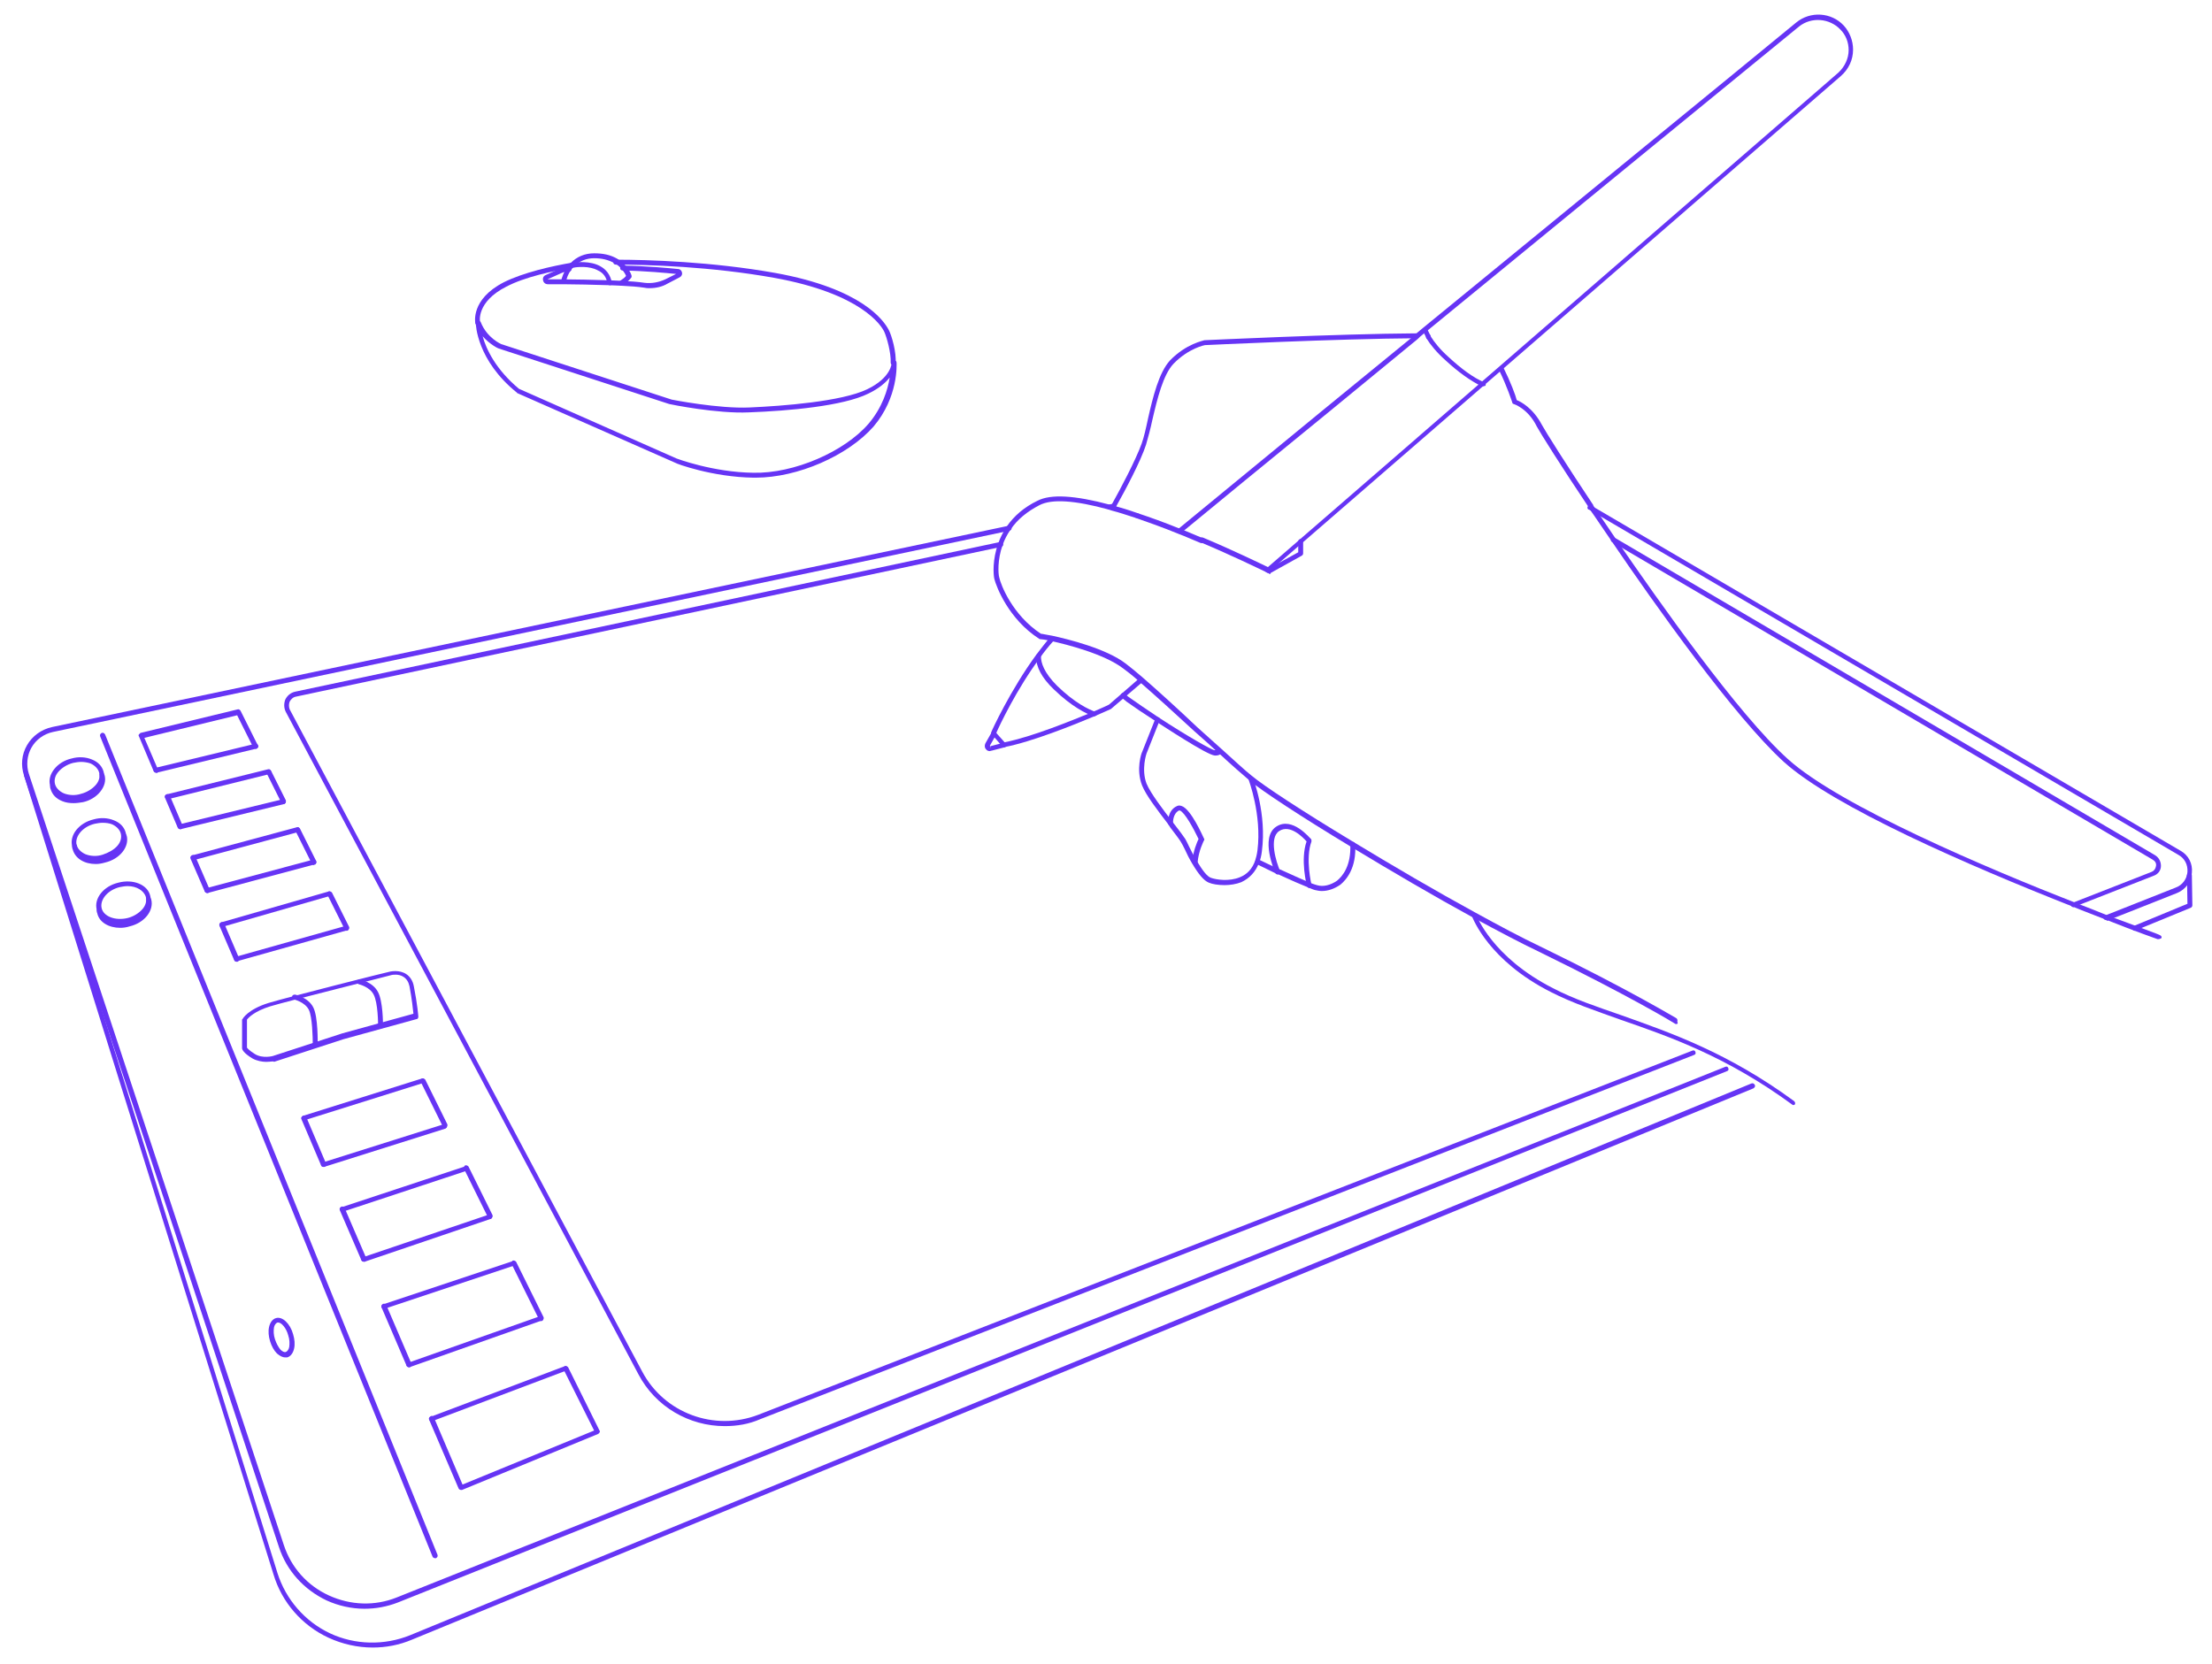 <?xml version="1.0" encoding="utf-8"?>
<!-- Generator: Adobe Illustrator 28.2.0, SVG Export Plug-In . SVG Version: 6.00 Build 0)  -->
<svg version="1.1" id="Groupe_12" xmlns="http://www.w3.org/2000/svg" xmlns:xlink="http://www.w3.org/1999/xlink" x="0px" y="0px"
	 viewBox="0 0 450.5 339" style="enable-background:new 0 0 450.5 339;" xml:space="preserve">
<style type="text/css">
	.st0{fill:#6634F5;}
</style>
<g>
	<g>
		<path class="st0" d="M153.9,97.3c-0.1,0-0.3,0-0.4,0c-8.4-0.1-15.9-2.9-15.9-3l-32.2-14.2c0,0-0.1,0-0.1-0.1
			c-8.2-6.6-8.4-13.9-8.4-14.2c0-0.2,0.2-0.5,0.4-0.5c0.2,0,0.5,0.1,0.6,0.3c1.3,3.3,4.2,4.5,4.2,4.5l34.7,11.3
			c0,0,9.6,1.9,15.9,1.6c6.7-0.3,18.7-1.2,23.9-3.7c5-2.4,5-5.4,5-5.4c0-0.3,0.2-0.5,0.5-0.5c0.3,0,0.5,0.2,0.5,0.5
			c0,0.3,0.4,7-4.7,13C172.7,92.8,162.5,97.3,153.9,97.3z M105.7,79.2l32.1,14.2c0,0,7.4,2.8,15.6,2.9c8.3,0.2,18.6-4.3,23.5-10
			c2.8-3.3,3.9-6.9,4.3-9.4c-0.8,1-2.1,2.2-4.4,3.3c-5.1,2.5-16.1,3.5-24.3,3.8c-6.4,0.3-15.8-1.6-16.2-1.7L101.6,71
			c-0.1,0-1.8-0.8-3.3-2.5C99,71.1,101,75.3,105.7,79.2z"/>
		<path class="st0" d="M181.9,74.4C181.9,74.4,181.9,74.4,181.9,74.4c-0.3,0-0.5-0.3-0.5-0.5c0.1-2-0.8-5.2-1.3-6.3
			c-0.6-1.3-4.7-7.8-22.4-11c-12.8-2.3-25.7-2.7-32.3-2.7c-0.3,0-0.5-0.2-0.5-0.5c0-0.3,0.2-0.5,0.5-0.5c6.6,0,19.6,0.4,32.5,2.7
			c17.7,3.2,22.1,9.7,23.1,11.6c0.6,1.1,1.6,4.6,1.4,6.8C182.4,74.2,182.2,74.4,181.9,74.4z"/>
		<path class="st0" d="M97.3,66.3c-0.2,0-0.4-0.2-0.5-0.4c0-0.2-1-4.9,5.8-8.4c4-2,9.8-3.3,13.9-4l0.2,0.5l-0.1-0.5c0,0,0.1,0,0.1,0
			c0.3,0,0.5,0.1,0.6,0.4c0.1,0.3-0.1,0.5-0.4,0.6c0,0,0,0,0,0l-0.1-0.5l0,0.5c-4.2,0.7-9.9,1.9-13.7,3.9c-6.1,3.1-5.4,7.1-5.3,7.3
			c0.1,0.3-0.1,0.5-0.4,0.6C97.3,66.3,97.3,66.3,97.3,66.3z"/>
		<path class="st0" d="M132.3,58.7c-0.4,0-0.7,0-1.1-0.1c-1.3-0.2-2.8-0.3-4.7-0.4c-0.7,0-1.5-0.1-2.3-0.1c-3.4-0.1-7-0.2-9.4-0.2
			c-1.2,0-2.3,0-3.2,0c-0.5,0-0.9-0.3-1-0.8c-0.1-0.5,0.1-0.9,0.6-1.1l2.9-1.3c0.3-0.1,0.6-0.2,1-0.3l0.8-0.1c0.3,0,0.5,0.2,0.5,0.5
			c0,0.3-0.2,0.5-0.5,0.5l-0.8,0.1c-0.2,0-0.5,0.1-0.7,0.2l-2.9,1.3c0.9,0,2,0,3.2,0c2.4,0,6,0.1,9.5,0.2c0.8,0,1.6,0.1,2.3,0.1
			c1.9,0.1,3.4,0.2,4.7,0.4c1.5,0.2,3-0.1,4.3-0.7l2.2-1.1c-2.1-0.2-6.1-0.6-10.9-0.7c-0.3,0-0.5-0.2-0.5-0.5s0.2-0.5,0.5-0.5
			c5.1,0.1,9.3,0.5,11.3,0.7c0.4,0,0.7,0.3,0.8,0.7c0.1,0.4-0.1,0.8-0.5,1l-2.5,1.3C134.9,58.4,133.6,58.7,132.3,58.7z"/>
		<path class="st0" d="M126.5,58.2c-0.2,0-0.3-0.1-0.4-0.3c-0.1-0.2-0.1-0.5,0.2-0.7c0.6-0.4,1-0.7,1.2-1c-0.1-0.3-0.4-0.8-0.9-1.4
			c-0.4-0.5-0.9-0.9-1.5-1.2c-1.2-0.7-2.6-1-4.1-1c-1.6,0-3,0.6-4,1.6c0,0,0,0,0,0c-0.3,0.3-0.5,0.5-0.7,0.8c-0.6,0.8-0.9,1.7-1,2.3
			c-0.1,0.3-0.3,0.4-0.6,0.4c-0.3-0.1-0.4-0.3-0.4-0.6c0.2-0.7,0.5-1.7,1.2-2.6c0.2-0.4,0.5-0.7,0.8-1c0,0,0,0,0,0
			c1.2-1.2,2.8-1.9,4.7-1.9c1.8,0,3.3,0.3,4.7,1.1c0.6,0.4,1.2,0.8,1.7,1.4c0.9,1,1.2,1.9,1.2,2c0.1,0.1,0,0.3,0,0.4
			c0,0-0.5,0.8-1.7,1.5C126.7,58.2,126.6,58.2,126.5,58.2z"/>
		<path class="st0" d="M124.2,58.1c-0.2,0-0.5-0.2-0.5-0.4c-0.2-1.2-0.8-2.1-1.9-2.6c-1.8-1-4.2-0.7-5-0.6l-0.2,0
			c-0.3,0-0.5-0.1-0.6-0.4c-0.1-0.3,0.1-0.5,0.4-0.6l0.2,0c0.8-0.1,3.6-0.4,5.6,0.7c1.3,0.7,2.1,1.8,2.4,3.3
			C124.8,57.8,124.6,58.1,124.2,58.1C124.3,58.1,124.3,58.1,124.2,58.1z"/>
		<path class="st0" d="M428.9,187.4c-0.2,0-0.4-0.1-0.5-0.3c-0.1-0.3,0-0.5,0.3-0.6l14.4-5.7c1.4-0.5,2.3-1.8,2.4-3.2
			c0.1-1.5-0.6-2.8-1.9-3.5l-120-70.3c0,0,0,0-0.1,0c-0.1-0.1-0.2-0.2-0.2-0.4c0-0.4,0.5-0.6,0.8-0.4c0,0,0,0,0,0l120,70.3
			c1.6,0.9,2.5,2.6,2.3,4.5c-0.1,1.8-1.3,3.4-3,4.1l-14.4,5.7C429.1,187.4,429,187.4,428.9,187.4z"/>
		<path class="st0" d="M225.9,103.8c-0.2,0-0.4-0.2-0.5-0.4c-0.1-0.3,0.1-0.5,0.4-0.6l0.9-0.2c0.3-0.1,0.5,0.1,0.6,0.4
			c0.1,0.3-0.1,0.5-0.4,0.6l-0.9,0.2C226,103.8,226,103.8,225.9,103.8z"/>
		<path class="st0" d="M74.2,327.7c-2.6,0-5.3-0.6-7.7-1.7c-4.6-2.2-8.1-6-9.7-10.9L4.9,158c-0.7-2.1-0.5-4.3,0.6-6.2
			c1.1-1.9,2.9-3.2,5.1-3.7l194.8-41c0.3-0.1,0.5,0.1,0.6,0.4s-0.1,0.5-0.4,0.6l-194.8,41c-1.9,0.4-3.5,1.6-4.4,3.2
			c-0.9,1.6-1.1,3.6-0.5,5.4l51.9,157c1.5,4.6,4.8,8.3,9.2,10.3c4.4,2,9.3,2.2,13.8,0.4l270.6-108.1c0.3-0.1,0.5,0,0.6,0.3
			c0.1,0.3,0,0.5-0.3,0.6L81.1,326.4C78.8,327.3,76.5,327.7,74.2,327.7z"/>
		<path class="st0" d="M434.8,189.6c-0.2,0-0.4-0.1-0.5-0.3c-0.1-0.3,0-0.5,0.3-0.7l10.9-4.5l-0.1-5.8c0-0.3,0.2-0.5,0.5-0.5
			c0.3,0,0.5,0.2,0.5,0.5l0.1,6.1c0,0.2-0.1,0.4-0.3,0.5l-11.2,4.6C434.9,189.6,434.8,189.6,434.8,189.6z"/>
		<path class="st0" d="M75.9,335.6c-3.1,0-6.2-0.7-9-2c-5.4-2.5-9.5-7.2-11.2-12.9L4.9,158c-0.1-0.3,0.1-0.5,0.3-0.6
			c0.3-0.1,0.5,0.1,0.6,0.3l50.7,162.7c1.7,5.4,5.6,9.9,10.7,12.3c5.1,2.4,11.1,2.5,16.3,0.4l273.2-112.4c0.3-0.1,0.5,0,0.7,0.3
			c0.1,0.3,0,0.5-0.3,0.7L83.9,334C81.3,335.1,78.6,335.6,75.9,335.6z"/>
		<path class="st0" d="M147.6,290.5c-7.2,0-14.1-3.9-17.6-10.6L58.2,145c-0.4-0.8-0.4-1.7-0.1-2.5c0.4-0.8,1.1-1.4,2-1.6l143.6-30.5
			c0.3-0.1,0.5,0.1,0.6,0.4c0.1,0.3-0.1,0.5-0.4,0.6L60.3,141.9c-0.6,0.1-1,0.5-1.3,1c-0.2,0.5-0.2,1.1,0,1.6l71.8,134.9
			c4.5,8.5,14.7,12.2,23.6,8.8L344.7,214c0.3-0.1,0.5,0,0.6,0.3s0,0.5-0.3,0.6l-190.2,74.2C152.5,290.1,150.1,290.5,147.6,290.5z"/>
		<path class="st0" d="M231.5,105.5L231.5,105.5c-0.3,0-0.5-0.2-0.5-0.5s0.2-0.5,0.5-0.5s0.5,0.2,0.5,0.5S231.8,105.5,231.5,105.5z"
			/>
		<path class="st0" d="M422.3,184.8c-0.2,0-0.4-0.1-0.5-0.3c-0.1-0.3,0-0.5,0.3-0.6l16.1-6.3c0.5-0.2,0.8-0.6,0.9-1.2
			s-0.2-1-0.7-1.3l-110.1-64.7c-0.2-0.1-0.3-0.4-0.2-0.7c0.1-0.2,0.4-0.3,0.7-0.2l110.1,64.7c0.8,0.5,1.2,1.3,1.2,2.2
			s-0.6,1.7-1.5,2l-16.1,6.3C422.4,184.8,422.4,184.8,422.3,184.8z"/>
		<path class="st0" d="M58.1,276.5c-0.6,0-1.1-0.3-1.7-0.8c-0.6-0.6-1.1-1.5-1.4-2.5c-0.3-1-0.4-2-0.2-2.9c0.2-0.9,0.7-1.6,1.4-1.8
			c1.3-0.4,2.9,1.1,3.5,3.3c0.3,1,0.4,2,0.2,2.9c-0.2,0.9-0.7,1.6-1.4,1.8C58.4,276.5,58.2,276.5,58.1,276.5z M56.7,269.4
			c-0.1,0-0.1,0-0.2,0c-0.3,0.1-0.6,0.5-0.7,1c-0.1,0.7-0.1,1.5,0.2,2.4s0.7,1.6,1.1,2.1c0.4,0.4,0.8,0.6,1.1,0.5
			c0.3-0.1,0.6-0.5,0.7-1c0.1-0.7,0.1-1.5-0.2-2.4l0,0C58.3,270.5,57.3,269.4,56.7,269.4z"/>
		<path class="st0" d="M24.4,188.3c-2.3,0-4.3-1.1-4.7-3c-0.6-2.3,1.4-4.8,4.4-5.5c3-0.8,6,0.4,6.5,2.7l0,0c0.3,1.1,0,2.3-0.9,3.4
			c-0.8,1-2.1,1.8-3.5,2.1C25.6,188.2,25,188.3,24.4,188.3z M26,180.5c-0.5,0-1.1,0.1-1.6,0.2c-2.5,0.6-4.1,2.6-3.7,4.3
			c0.4,1.7,2.8,2.6,5.3,2c1.2-0.3,2.3-1,3-1.8c0.7-0.8,0.9-1.7,0.7-2.5C29.3,181.4,27.8,180.5,26,180.5z"/>
		<path class="st0" d="M24.5,189c-2.3,0-4.3-1.1-4.7-3c-0.1-0.2-0.1-0.4-0.1-0.6c0-0.3,0.2-0.5,0.5-0.5c0.3,0,0.5,0.2,0.5,0.5
			c0,0.1,0,0.3,0.1,0.4c0.5,1.7,2.8,2.6,5.3,2c2.5-0.6,4.1-2.6,3.7-4.3c0-0.1,0-0.1,0-0.2c-0.1-0.3,0-0.5,0.3-0.6
			c0.3-0.1,0.5,0,0.6,0.3c0,0.1,0.1,0.2,0.1,0.2c0.6,2.3-1.4,4.8-4.4,5.5C25.8,188.9,25.1,189,24.5,189z"/>
		<path class="st0" d="M19.4,175.3c-0.8,0-1.6-0.1-2.3-0.4c-1.3-0.5-2.1-1.4-2.4-2.5c-0.6-2.3,1.4-4.8,4.4-5.5
			c1.4-0.4,2.9-0.3,4.1,0.2c1.3,0.5,2.1,1.4,2.4,2.5c0.3,1.1,0,2.3-0.9,3.4c-0.8,1-2.1,1.8-3.5,2.1C20.6,175.2,20,175.3,19.4,175.3z
			 M20.9,167.6c-0.5,0-1.1,0.1-1.6,0.2c-2.5,0.6-4.1,2.6-3.7,4.3c0.2,0.8,0.9,1.5,1.8,1.9c1,0.4,2.3,0.5,3.5,0.1s2.3-1,3-1.8
			c0.7-0.8,0.9-1.7,0.7-2.5l0,0c-0.2-0.8-0.9-1.5-1.8-1.9C22.3,167.7,21.6,167.6,20.9,167.6z"/>
		<path class="st0" d="M19.5,176c-2.3,0-4.2-1.1-4.7-3c-0.1-0.2-0.1-0.4-0.1-0.6c0-0.3,0.2-0.5,0.5-0.5c0.3,0,0.5,0.2,0.5,0.5
			c0,0.1,0,0.3,0.1,0.4c0.5,1.7,2.8,2.6,5.3,2c2.5-0.6,4.1-2.6,3.7-4.3c0-0.1,0-0.1,0-0.2c-0.1-0.3,0.1-0.5,0.3-0.6
			c0.3-0.1,0.5,0.1,0.6,0.3c0,0.1,0,0.2,0.1,0.2c0.6,2.3-1.4,4.8-4.4,5.5C20.7,175.9,20.1,176,19.5,176z"/>
		<path class="st0" d="M14.9,162.9c-0.8,0-1.6-0.1-2.3-0.4c-1.3-0.5-2.1-1.4-2.4-2.5s0-2.3,0.9-3.4c0.8-1,2.1-1.8,3.5-2.1
			c1.4-0.4,2.9-0.3,4.1,0.2c1.3,0.5,2.1,1.4,2.4,2.5s0,2.3-0.9,3.4c-0.8,1-2.1,1.8-3.5,2.1C16.1,162.8,15.5,162.9,14.9,162.9z
			 M16.5,155.2c-0.5,0-1.1,0.1-1.6,0.2c-1.2,0.3-2.3,1-3,1.8c-0.7,0.8-0.9,1.7-0.7,2.5c0.2,0.8,0.9,1.5,1.8,1.9
			c1,0.4,2.3,0.5,3.5,0.1c1.2-0.3,2.3-1,3-1.8c0.7-0.8,0.9-1.7,0.7-2.5l0,0c-0.2-0.8-0.9-1.5-1.8-1.9
			C17.8,155.3,17.1,155.2,16.5,155.2z"/>
		<path class="st0" d="M15,163.6c-0.8,0-1.6-0.1-2.3-0.4c-1.3-0.5-2.1-1.4-2.4-2.5c-0.1-0.2-0.1-0.4-0.1-0.6c0-0.3,0.2-0.5,0.5-0.5
			c0.3,0,0.5,0.2,0.5,0.5c0,0.1,0,0.3,0.1,0.4c0.2,0.8,0.9,1.5,1.8,1.9c1,0.4,2.3,0.5,3.5,0.1s2.3-1,3-1.8c0.7-0.8,0.9-1.7,0.7-2.5
			c0-0.1,0-0.1,0-0.2c-0.1-0.3,0-0.5,0.3-0.6c0.3-0.1,0.5,0,0.6,0.3c0,0.1,0.1,0.2,0.1,0.2c0.3,1.1,0,2.3-0.9,3.4
			c-0.8,1-2.1,1.8-3.5,2.1C16.3,163.5,15.6,163.6,15,163.6z"/>
		<path class="st0" d="M88.6,317.4c-0.2,0-0.4-0.1-0.5-0.3L20.4,150c-0.1-0.3,0-0.5,0.3-0.7c0.3-0.1,0.5,0,0.7,0.3l67.7,167.1
			c0.1,0.3,0,0.5-0.3,0.7C88.7,317.4,88.7,317.4,88.6,317.4z"/>
		<path class="st0" d="M93.9,303.5c-0.2,0-0.4-0.1-0.5-0.3l-6-14c-0.1-0.3,0-0.5,0.3-0.7s0.5,0,0.7,0.3l5.8,13.6l26.8-11l-6.2-12.4
			c-0.1-0.2,0-0.5,0.2-0.7c0.2-0.1,0.5,0,0.7,0.2l6.4,12.9c0.1,0.1,0.1,0.3,0,0.4s-0.1,0.2-0.3,0.3l-27.7,11.4
			C94,303.5,94,303.5,93.9,303.5z"/>
		<path class="st0" d="M110.2,269.1c-0.2,0-0.4-0.1-0.4-0.3l-5.6-11.3c-0.1-0.2,0-0.5,0.2-0.7c0.2-0.1,0.5,0,0.7,0.2l5.6,11.3
			c0.1,0.2,0,0.5-0.2,0.7C110.4,269.1,110.3,269.1,110.2,269.1z"/>
		<path class="st0" d="M83.3,278.5c-0.2,0-0.4-0.1-0.5-0.3l-5.1-11.9c-0.1-0.3,0-0.5,0.3-0.7c0.3-0.1,0.5,0,0.7,0.3l5.1,11.9
			c0.1,0.3,0,0.5-0.3,0.7C83.4,278.5,83.4,278.5,83.3,278.5z"/>
		<path class="st0" d="M99.8,248.3c-0.2,0-0.4-0.1-0.4-0.3l-4.9-9.9c-0.1-0.2,0-0.5,0.2-0.7c0.2-0.1,0.5,0,0.7,0.2l4.9,9.9
			c0.1,0.2,0,0.5-0.2,0.7C100,248.3,99.9,248.3,99.8,248.3z"/>
		<path class="st0" d="M74.1,257c-0.2,0-0.4-0.1-0.5-0.3l-4.4-10.2c-0.1-0.3,0-0.5,0.3-0.7c0.3-0.1,0.5,0,0.7,0.3l4.4,10.2
			c0.1,0.3,0,0.5-0.3,0.7C74.3,257,74.2,257,74.1,257z"/>
		<path class="st0" d="M90.6,229.8c-0.2,0-0.4-0.1-0.4-0.3l-4.5-9.1c-0.1-0.2,0-0.5,0.2-0.7c0.2-0.1,0.5,0,0.7,0.2l4.5,9.1
			c0.1,0.2,0,0.5-0.2,0.7C90.8,229.8,90.7,229.8,90.6,229.8z"/>
		<path class="st0" d="M65.9,237.7c-0.2,0-0.4-0.1-0.5-0.3l-4-9.4c-0.1-0.3,0-0.5,0.3-0.7c0.3-0.1,0.5,0,0.7,0.3l4,9.4
			c0.1,0.3,0,0.5-0.3,0.7C66.1,237.7,66,237.7,65.9,237.7z"/>
		<path class="st0" d="M70.6,189.6c-0.2,0-0.4-0.1-0.4-0.3l-3.5-7c-0.1-0.2,0-0.5,0.2-0.7c0.2-0.1,0.5,0,0.7,0.2l3.5,7
			c0.1,0.2,0,0.5-0.2,0.7C70.7,189.6,70.7,189.6,70.6,189.6z"/>
		<path class="st0" d="M48.2,195.9c-0.2,0-0.4-0.1-0.5-0.3l-3-7c-0.1-0.3,0-0.5,0.3-0.7s0.5,0,0.7,0.3l3,7c0.1,0.3,0,0.5-0.3,0.7
			C48.3,195.9,48.2,195.9,48.2,195.9z"/>
		<path class="st0" d="M63.9,176.2c-0.2,0-0.4-0.1-0.4-0.3l-3.3-6.6c-0.1-0.2,0-0.5,0.2-0.7c0.2-0.1,0.5,0,0.7,0.2l3.3,6.6
			c0.1,0.2,0,0.5-0.2,0.7C64,176.1,64,176.2,63.9,176.2z"/>
		<path class="st0" d="M42.2,181.9c-0.2,0-0.4-0.1-0.5-0.3l-2.9-6.7c-0.1-0.3,0-0.5,0.3-0.7c0.3-0.1,0.5,0,0.7,0.3l2.9,6.7
			c0.1,0.3,0,0.5-0.3,0.7C42.3,181.9,42.3,181.9,42.2,181.9z"/>
		<path class="st0" d="M57.7,163.8c-0.2,0-0.4-0.1-0.4-0.3l-3-6c-0.1-0.2,0-0.5,0.2-0.7c0.2-0.1,0.5,0,0.7,0.2l3,6
			c0.1,0.2,0,0.5-0.2,0.7C57.9,163.8,57.8,163.8,57.7,163.8z"/>
		<path class="st0" d="M36.7,168.9c-0.2,0-0.4-0.1-0.5-0.3l-2.6-6.1c-0.1-0.3,0-0.5,0.3-0.7c0.3-0.1,0.5,0,0.7,0.3l2.6,6.1
			c0.1,0.3,0,0.5-0.3,0.7C36.8,168.9,36.7,168.9,36.7,168.9z"/>
		<path class="st0" d="M31.8,157.4c-0.2,0-0.4-0.1-0.5-0.3l-3-7.1c-0.1-0.1-0.1-0.3,0-0.4s0.2-0.2,0.3-0.3l19.8-4.8
			c0.2-0.1,0.5,0.1,0.6,0.3l3.5,7c0.1,0.2,0,0.5-0.2,0.7c-0.2,0.1-0.5,0-0.7-0.2l-3.3-6.6l-18.9,4.6l2.8,6.5c0.1,0.3,0,0.5-0.3,0.7
			C31.9,157.3,31.8,157.4,31.8,157.4z"/>
		<path class="st0" d="M31.8,157.4c-0.2,0-0.4-0.2-0.5-0.4c-0.1-0.3,0.1-0.5,0.4-0.6l20.3-4.9c0.3-0.1,0.5,0.1,0.6,0.4
			c0.1,0.3-0.1,0.5-0.4,0.6l-20.3,4.9C31.8,157.4,31.8,157.4,31.8,157.4z"/>
		<path class="st0" d="M34.1,162.8c-0.2,0-0.4-0.2-0.5-0.4c-0.1-0.3,0.1-0.5,0.4-0.6l20.6-5.1c0.3-0.1,0.5,0.1,0.6,0.4
			c0.1,0.3-0.1,0.5-0.4,0.6l-20.6,5.1C34.2,162.8,34.1,162.8,34.1,162.8z"/>
		<path class="st0" d="M36.7,168.9c-0.2,0-0.4-0.2-0.5-0.4c-0.1-0.3,0.1-0.5,0.4-0.6l21-5.1c0.3-0.1,0.5,0.1,0.6,0.4
			c0.1,0.3-0.1,0.5-0.4,0.6l-21,5.1C36.8,168.9,36.7,168.9,36.7,168.9z"/>
		<path class="st0" d="M39.4,175.2c-0.2,0-0.4-0.1-0.5-0.4c-0.1-0.3,0.1-0.5,0.4-0.6l21.2-5.7c0.3-0.1,0.5,0.1,0.6,0.4
			s-0.1,0.5-0.4,0.6l-21.2,5.7C39.4,175.2,39.4,175.2,39.4,175.2z"/>
		<path class="st0" d="M42.2,181.9c-0.2,0-0.4-0.1-0.5-0.4c-0.1-0.3,0.1-0.5,0.4-0.6l21.7-5.8c0.3-0.1,0.5,0.1,0.6,0.4
			c0.1,0.3-0.1,0.5-0.4,0.6l-21.7,5.8C42.3,181.9,42.3,181.9,42.2,181.9z"/>
		<path class="st0" d="M45.2,188.9c-0.2,0-0.4-0.1-0.5-0.4c-0.1-0.3,0.1-0.5,0.3-0.6l21.9-6.3c0.3-0.1,0.5,0.1,0.6,0.3
			c0.1,0.3-0.1,0.5-0.3,0.6l-21.9,6.3C45.3,188.9,45.2,188.9,45.2,188.9z"/>
		<path class="st0" d="M48.2,195.9c-0.2,0-0.4-0.1-0.5-0.4c-0.1-0.3,0.1-0.5,0.3-0.6l22.4-6.3c0.3-0.1,0.5,0.1,0.6,0.3
			c0.1,0.3-0.1,0.5-0.3,0.6l-22.4,6.3C48.2,195.9,48.2,195.9,48.2,195.9z"/>
		<path class="st0" d="M61.9,228.3c-0.2,0-0.4-0.1-0.5-0.4c-0.1-0.3,0.1-0.5,0.3-0.6l24.2-7.6c0.3-0.1,0.5,0.1,0.6,0.3
			s-0.1,0.5-0.3,0.6l-24.2,7.6C62,228.3,62,228.3,61.9,228.3z"/>
		<path class="st0" d="M65.9,237.7c-0.2,0-0.4-0.1-0.5-0.3c-0.1-0.3,0.1-0.5,0.3-0.6l24.7-7.8c0.3-0.1,0.5,0.1,0.6,0.3
			c0.1,0.3-0.1,0.5-0.3,0.6l-24.7,7.8C66,237.7,66,237.7,65.9,237.7z"/>
		<path class="st0" d="M69.8,246.8c-0.2,0-0.4-0.1-0.5-0.3c-0.1-0.3,0.1-0.5,0.3-0.6l25.1-8.3c0.3-0.1,0.5,0.1,0.6,0.3
			c0.1,0.3-0.1,0.5-0.3,0.6l-25.1,8.3C69.9,246.8,69.8,246.8,69.8,246.8z"/>
		<path class="st0" d="M74.1,257c-0.2,0-0.4-0.1-0.5-0.3c-0.1-0.3,0.1-0.5,0.3-0.6l25.7-8.7c0.3-0.1,0.5,0.1,0.6,0.3
			c0.1,0.3-0.1,0.5-0.3,0.6L74.3,257C74.3,257,74.2,257,74.1,257z"/>
		<path class="st0" d="M78.2,266.6c-0.2,0-0.4-0.1-0.5-0.3c-0.1-0.3,0.1-0.5,0.3-0.6l26.4-8.8c0.3-0.1,0.5,0.1,0.6,0.3
			s-0.1,0.5-0.3,0.6l-26.4,8.8C78.3,266.6,78.3,266.6,78.2,266.6z"/>
		<path class="st0" d="M83.3,278.5c-0.2,0-0.4-0.1-0.5-0.3c-0.1-0.3,0-0.5,0.3-0.6l26.9-9.5c0.3-0.1,0.5,0,0.6,0.3
			c0.1,0.3,0,0.5-0.3,0.6l-26.9,9.5C83.4,278.5,83.4,278.5,83.3,278.5z"/>
		<path class="st0" d="M87.9,289.5c-0.2,0-0.4-0.1-0.5-0.3c-0.1-0.3,0-0.5,0.3-0.6l27.3-10.3c0.3-0.1,0.5,0,0.6,0.3
			c0.1,0.3,0,0.5-0.3,0.6l-27.3,10.3C88.1,289.5,88,289.5,87.9,289.5z"/>
		<path class="st0" d="M54.2,216.3c-0.8,0-1.9-0.2-2.8-0.7c-1.8-1.1-2.1-1.8-2.1-2.1l0-5.7c0-0.1,0-0.2,0.1-0.2c0-0.1,1.1-2,5.3-3.3
			c4-1.2,24.6-6.4,24.8-6.4c0.1,0,1.8-0.4,3.2,0.5c0.8,0.5,1.4,1.4,1.6,2.6c0.7,3.5,0.9,6,0.9,6.1c0,0.2-0.1,0.5-0.4,0.5l-14.9,4.1
			l-14.1,4.6C55.8,216.1,55.1,216.3,54.2,216.3z M50.3,213.4c0,0,0.3,0.5,1.6,1.3c1.6,1,3.7,0.4,3.7,0.4l14.1-4.6c0,0,0,0,0,0
			l14.5-4c-0.1-0.9-0.3-3-0.8-5.6c-0.2-0.9-0.6-1.5-1.2-1.9c-1-0.7-2.4-0.4-2.4-0.4c-0.2,0.1-20.8,5.2-24.8,6.4
			c-3.2,1-4.4,2.3-4.7,2.7L50.3,213.4C50.3,213.4,50.3,213.4,50.3,213.4z"/>
		<path class="st0" d="M341.4,208.6c-0.1,0-0.2,0-0.3-0.1c-0.1-0.1-9.2-5.6-27.6-14.6c-3.8-1.8-8.3-4.2-13.5-7c0,0,0,0,0,0
			c-7.7-4.2-16.6-9.4-25-14.5c-10.1-6.1-18-11.3-20.5-13.4c-1.4-1.2-3.4-2.9-6.3-5.6c-1.5-1.4-3.2-2.9-4.9-4.4
			c-4-3.7-8.1-7.4-11.2-10.1c-1.3-1.2-2.5-2.1-3.3-2.7c-3.9-3-11.5-4.9-14.6-5.6c-1.3-0.3-2.1-0.4-2.3-0.4c-0.1,0-0.2,0-0.3-0.1
			c-6.2-4-8.7-10.6-9.1-12.2c-0.2-0.9-0.4-3.9,0.8-7.2c0.4-1.2,1-2.3,1.7-3.4c1.5-2.2,3.6-4,6.3-5.3c2.7-1.4,7.6-1.1,14.7,0.8
			c0.3,0.1,0.5,0.1,0.7,0.2c1.6,0.4,3.2,0.9,4.9,1.5c0,0,0,0,0,0c2.7,0.9,5.5,1.9,8.7,3.2c1.6,0.6,3.1,1.3,4.6,1.9
			c0.3,0.1,0.4,0.4,0.3,0.7c-0.1,0.3-0.4,0.4-0.7,0.3c-1.5-0.6-3-1.3-4.6-1.9c-3.2-1.3-6-2.3-8.6-3.2c0,0,0,0,0,0
			c-1.6-0.5-3.3-1.1-4.9-1.5l-0.6-0.2c-6.9-1.9-11.6-2.2-14.1-0.9c-2.5,1.3-4.5,2.9-5.9,5c-0.7,1-1.2,2-1.6,3.1
			c-1.1,3.1-0.9,5.9-0.7,6.6c0.3,1.5,2.7,7.7,8.5,11.5c0.3,0,1,0.2,2.3,0.4c3.2,0.7,11,2.6,15,5.7c0.8,0.6,2,1.6,3.3,2.7
			c3.1,2.7,7.3,6.5,11.2,10.2c1.7,1.5,3.3,3,4.9,4.4c2.9,2.6,4.8,4.4,6.2,5.5c2.5,2.1,10.3,7.2,20.4,13.3c8.4,5.1,17.3,10.3,25,14.5
			c0,0,0,0,0,0c5.1,2.8,9.6,5.2,13.4,7c18.5,9,27.6,14.6,27.7,14.6c0.2,0.1,0.3,0.5,0.2,0.7C341.8,208.5,341.6,208.6,341.4,208.6z"
			/>
		<path class="st0" d="M258.6,116.9c-0.1,0-0.2,0-0.2-0.1l-0.4-0.2c-1.9-0.9-7-3.4-13.4-6.1c-0.3-0.1-0.4-0.4-0.3-0.7
			c0.1-0.3,0.4-0.4,0.7-0.3c6.4,2.7,11.5,5.2,13.4,6.1l0.2,0.1l5.8-3.2c0-0.5,0-1.2,0-2.2c0-0.3,0.2-0.5,0.5-0.5
			c0.3,0,0.5,0.2,0.5,0.5c0,1.1,0,2,0,2.4c0,0.2-0.1,0.4-0.3,0.5l-6.3,3.5C258.8,116.9,258.7,116.9,258.6,116.9z"/>
		<path class="st0" d="M227.1,103.7l-0.9-0.5l0.2-0.4c1.8-3.2,4.9-9.1,6.1-12.4c0.5-1.4,0.9-3.2,1.3-5.1c1-4.4,2.2-9.4,4.5-11.9
			c3.3-3.4,6.8-4,7-4.1c0.3,0,27.1-1.3,43.2-1.4c0,0,0,0,0,0c0.3,0,0.5,0.2,0.5,0.5c0,0.3-0.2,0.5-0.5,0.5
			c-16.2,0.1-42.9,1.4-43.1,1.4l0,0c0,0-3.3,0.6-6.4,3.8c-2.1,2.2-3.3,7.1-4.3,11.4c-0.4,1.9-0.9,3.7-1.3,5.1
			c-1.1,3.4-4.3,9.4-6.1,12.6L227.1,103.7z M226.6,103.5L226.6,103.5L226.6,103.5z"/>
		<path class="st0" d="M439.6,191.3c-0.1,0-0.1,0-0.2,0c0,0-4.3-1.5-10.6-4c-2-0.8-4.2-1.6-6.6-2.6c-21.3-8.4-48.7-20.3-58.9-29.5
			c-10.1-9.2-26.4-32.2-35.1-45c-1.6-2.3-3.1-4.6-4.6-6.7c0,0,0,0,0-0.1c-5.7-8.5-9.9-15.2-10.6-16.5c-1.8-3.7-4.7-4.6-4.7-4.6
			c-0.2,0-0.3-0.2-0.3-0.3c0,0-1.1-3.4-2.7-6.6c-0.1-0.2,0-0.5,0.2-0.7c0.2-0.1,0.5,0,0.7,0.2c1.4,2.8,2.5,5.7,2.7,6.6
			c0.8,0.3,3.3,1.6,5.1,5c0.7,1.3,4.9,8,10.5,16.4c0,0,0,0,0,0.1c1.4,2.1,3,4.4,4.6,6.8c8.8,12.8,24.9,35.7,35,44.8
			c10.6,9.6,41.2,22.5,58.6,29.3c2.4,0.9,4.6,1.8,6.6,2.6c6.4,2.4,10.6,3.9,10.6,4c0.3,0.1,0.4,0.4,0.3,0.6
			C440,191.2,439.8,191.3,439.6,191.3z"/>
		<path class="st0" d="M290.9,69.1L290.9,69.1c-0.3,0-0.5-0.2-0.5-0.5s0.2-0.5,0.5-0.5s0.5,0.2,0.5,0.5S291.1,69.1,290.9,69.1z"/>
		<path class="st0" d="M365.3,225.1c-0.1,0-0.2,0-0.3-0.1c-13.4-9.8-24.9-13.8-35-17.3c-5-1.8-9.8-3.4-14.1-5.6
			c-12.7-6.4-15.9-15-16.1-15.4c-0.1-0.3,0-0.5,0.3-0.6c0.3-0.1,0.5,0,0.6,0.3c0,0.1,3.2,8.6,15.6,14.9c4.2,2.2,9,3.8,13.9,5.5
			c10.1,3.6,21.7,7.6,35.2,17.5c0.2,0.2,0.3,0.5,0.1,0.7C365.6,225,365.4,225.1,365.3,225.1z"/>
		<path class="st0" d="M247.6,153.9c-0.1,0-0.1,0-0.2,0c-1.6-0.1-10.8-6.2-11.9-6.9c-2.5-1.6-4.7-3.1-6.1-4.1
			c-0.3-0.3-0.7-0.5-1-0.9c-0.2-0.2-0.2-0.5,0-0.7c0.2-0.2,0.5-0.2,0.7,0c0.3,0.3,0.5,0.5,0.8,0.7c1.4,1,3.6,2.5,6,4.1
			c6.3,4.1,10.8,6.6,11.4,6.7c0.2,0,0.5,0,0.9-0.2c0.2-0.1,0.5,0,0.7,0.2c0.1,0.2,0,0.5-0.2,0.7C248.4,153.8,248,153.9,247.6,153.9z
			"/>
		<path class="st0" d="M249.4,180.3c-1.3,0-2.5-0.2-3.2-0.5c-1-0.4-2.1-1.7-3.4-3.9c-0.6-1-1.1-2-1.5-2.9c-0.3-0.6-0.6-1.2-0.8-1.5
			c-0.3-0.5-1.2-1.7-2.2-3L238,168c-2.3-3-4.6-6-5.4-8c-1.3-3.3-0.1-6.7,0-6.8l2.7-6.8c0.1-0.3,0.4-0.4,0.6-0.3
			c0.3,0.1,0.4,0.4,0.3,0.6l-2.7,6.8c0,0-1.1,3.2,0,6.1c0.8,2,3.6,5.6,5.2,7.7l0.4,0.5c1.1,1.4,1.9,2.5,2.3,3.1
			c0.2,0.4,0.5,0.9,0.8,1.6c0.4,0.8,0.9,1.8,1.5,2.8c1.2,2,2.1,3.2,2.9,3.5c1.1,0.4,3.7,0.8,5.9-0.1c1.5-0.6,2.5-1.7,3.1-3.3
			c0.2-0.6,0.4-1.4,0.5-2.2c0.9-7.3-1.8-14.3-1.8-14.4c-0.1-0.3,0-0.5,0.3-0.6c0.3-0.1,0.5,0,0.6,0.3c0.1,0.3,2.8,7.3,1.8,14.9
			c-0.1,0.9-0.3,1.7-0.6,2.4c-0.7,1.8-1.9,3.1-3.6,3.9C251.8,180.1,250.5,180.3,249.4,180.3z"/>
		<path class="st0" d="M243.3,176.1C243.3,176.1,243.3,176.1,243.3,176.1c-0.3,0-0.5-0.3-0.5-0.6c0.2-2.1,1-4,1.3-4.6
			c-1-2.1-2.8-5.4-3.8-5.8c-0.1,0-0.2,0-0.2,0c-1.3,0.7-1.2,2.5-1.2,2.6c0,0.3-0.2,0.5-0.5,0.5c-0.3,0-0.5-0.2-0.5-0.5
			c0-0.1-0.2-2.6,1.8-3.5c0.2-0.1,0.5-0.2,1,0c1.9,0.7,4.2,6,4.5,6.6c0.1,0.1,0.1,0.3,0,0.4c0,0-1.1,2.1-1.3,4.5
			C243.8,175.9,243.6,176.1,243.3,176.1z"/>
		<path class="st0" d="M269.2,181.5c-0.5,0-0.9-0.1-1.4-0.2c-0.4-0.1-0.8-0.3-1.3-0.5c-1.5-0.6-3.6-1.5-6.4-2.8c0,0-0.1,0-0.1,0
			c-1.6-0.8-3.1-1.5-4.1-2c-0.2-0.1-0.4-0.4-0.2-0.7c0.1-0.2,0.4-0.4,0.7-0.2c1,0.5,2.5,1.2,4.2,2c0,0,0.1,0,0.1,0
			c2.8,1.3,4.9,2.2,6.3,2.8c0.5,0.2,0.9,0.3,1.2,0.4c1.3,0.4,2.8,0,4.1-0.9c1.1-0.9,2.9-3,2.7-7.4c0-0.3,0.2-0.5,0.5-0.5
			c0.3,0,0.5,0.2,0.5,0.5c0.3,4.8-1.8,7.2-3,8.2C271.7,181.1,270.4,181.5,269.2,181.5z"/>
		<path class="st0" d="M266.7,180.9c-0.2,0-0.4-0.1-0.5-0.4c-0.1-0.2-1.4-5.4-0.1-9.1c-0.7-0.8-3.4-3.6-5.6-2.1
			c-2.1,1.4-0.6,6.3,0.2,8.1c0.1,0.3,0,0.5-0.3,0.7c-0.3,0.1-0.5,0-0.7-0.3c-0.1-0.3-3.1-7.2,0.2-9.4c3.3-2.2,6.9,2.4,7.1,2.5
			c0.1,0.1,0.1,0.3,0.1,0.5c-1.3,3.5,0,8.8,0,8.8c0.1,0.3-0.1,0.5-0.4,0.6C266.7,180.9,266.7,180.9,266.7,180.9z"/>
		<path class="st0" d="M204.5,152.2c-0.1,0-0.3-0.1-0.4-0.2l-2.1-2.4c-0.1-0.1-0.2-0.4-0.1-0.5c0-0.1,3.9-8.6,9.2-15.8
			c1-1.3,1.9-2.5,2.8-3.5c0.2-0.2,0.5-0.2,0.7,0c0.2,0.2,0.2,0.5,0,0.7c-0.9,1-1.9,2.2-2.8,3.5c-4.7,6.3-8.2,13.7-8.9,15.3l1.7,1.9
			c5.6-1.1,13.6-4.4,18-6.2c1.8-0.8,3-1.3,3.3-1.5l6.1-5.3c0.2-0.2,0.5-0.2,0.7,0.1c0.2,0.2,0.2,0.5-0.1,0.7l-6.2,5.3
			c0,0-0.1,0.1-0.1,0.1c0,0-1.3,0.6-3.4,1.5C218.6,147.7,210.2,151.1,204.5,152.2C204.5,152.2,204.5,152.2,204.5,152.2z"/>
		<path class="st0" d="M258.2,116.7c-0.1,0-0.3-0.1-0.4-0.2c-0.2-0.2-0.2-0.5,0.1-0.7l116.5-101c1.3-1.2,2.1-2.9,2.1-4.6
			c0-1.6-0.6-3.1-1.7-4.2c-2.2-2.3-5.9-2.6-8.4-0.6c-12,9.8-44.4,36.3-76,62.2c-0.4,0.3-0.8,0.7-1.2,1l-0.4,0.4
			c-12.4,10.2-24.6,20.2-35.4,29l-12.9,10.6c-0.2,0.2-0.5,0.1-0.7-0.1c-0.2-0.2-0.1-0.5,0.1-0.7l12.9-10.6c10.7-8.8,23-18.9,35.4-29
			l0.4-0.4c0.4-0.3,0.8-0.7,1.2-1c31.6-25.9,64.1-52.4,76-62.2c2.9-2.4,7.2-2.1,9.7,0.6c1.2,1.3,1.9,3.1,1.9,4.9
			c0,2.1-0.9,4-2.5,5.4l-116.5,101C258.4,116.7,258.3,116.7,258.2,116.7z"/>
		<path class="st0" d="M201.6,153c-0.3,0-0.6-0.1-0.8-0.4c-0.3-0.3-0.3-0.8-0.1-1.2l1.3-2.3c0.1-0.2,0.4-0.3,0.7-0.2
			c0.2,0.1,0.3,0.4,0.2,0.7l-1.3,2.3l0.2,0.6l-0.1-0.5l2.7-0.7c0.3-0.1,0.5,0.1,0.6,0.3c0.1,0.3-0.1,0.5-0.3,0.6l-2.7,0.7
			C201.8,152.9,201.7,153,201.6,153z"/>
		<path class="st0" d="M302,78.7c-0.1,0-0.1,0-0.2,0c-2.3-1.1-4.8-2.9-7.4-5.3c-1.8-1.6-3.1-3.2-3.9-4.5c0,0,0,0,0-0.1
			c-0.3-0.5-0.5-1-0.7-1.4c-0.1-0.3,0-0.5,0.3-0.6c0.3-0.1,0.5,0,0.6,0.3c0.2,0.4,0.4,0.8,0.6,1.2c0,0,0,0,0,0.1
			c0.8,1.3,2,2.8,3.8,4.4c2.5,2.3,4.9,4.1,7.2,5.1c0.3,0.1,0.4,0.4,0.2,0.7C302.3,78.6,302.2,78.7,302,78.7z"/>
		<path class="st0" d="M222.9,145.9c-0.1,0-0.1,0-0.2,0c-1.4-0.5-4.4-1.9-8.1-5.5c-2.4-2.3-3.6-4.5-3.6-6.7c0-0.3,0.2-0.5,0.5-0.5
			c0,0,0,0,0,0c0.3,0,0.5,0.2,0.5,0.5c0,1.3,0.6,3.3,3.3,6c3.6,3.5,6.4,4.8,7.8,5.3c0.3,0.1,0.4,0.4,0.3,0.6
			C223.3,145.7,223.1,145.9,222.9,145.9z"/>
		<path class="st0" d="M64.2,213.3C64.2,213.3,64.2,213.3,64.2,213.3c-0.3,0-0.5-0.2-0.5-0.5c0-1.5-0.1-5.7-0.8-7.1
			c-0.8-1.6-3-2.1-3-2.1c-0.3-0.1-0.4-0.3-0.4-0.6s0.3-0.4,0.6-0.4c0.1,0,2.7,0.6,3.7,2.6c1,1.9,0.9,7.3,0.9,7.5
			C64.7,213.1,64.5,213.3,64.2,213.3z"/>
		<path class="st0" d="M77.5,209.2c-0.3,0-0.5-0.2-0.5-0.5c0,0,0-4.4-0.9-6.1c-0.8-1.6-3-2.1-3-2.1c-0.3-0.1-0.4-0.3-0.4-0.6
			c0.1-0.3,0.3-0.4,0.6-0.4c0.1,0,2.7,0.6,3.7,2.6c1,1.9,1,6.4,1,6.6C78,209,77.7,209.2,77.5,209.2z"/>
	</g>
</g>
</svg>
